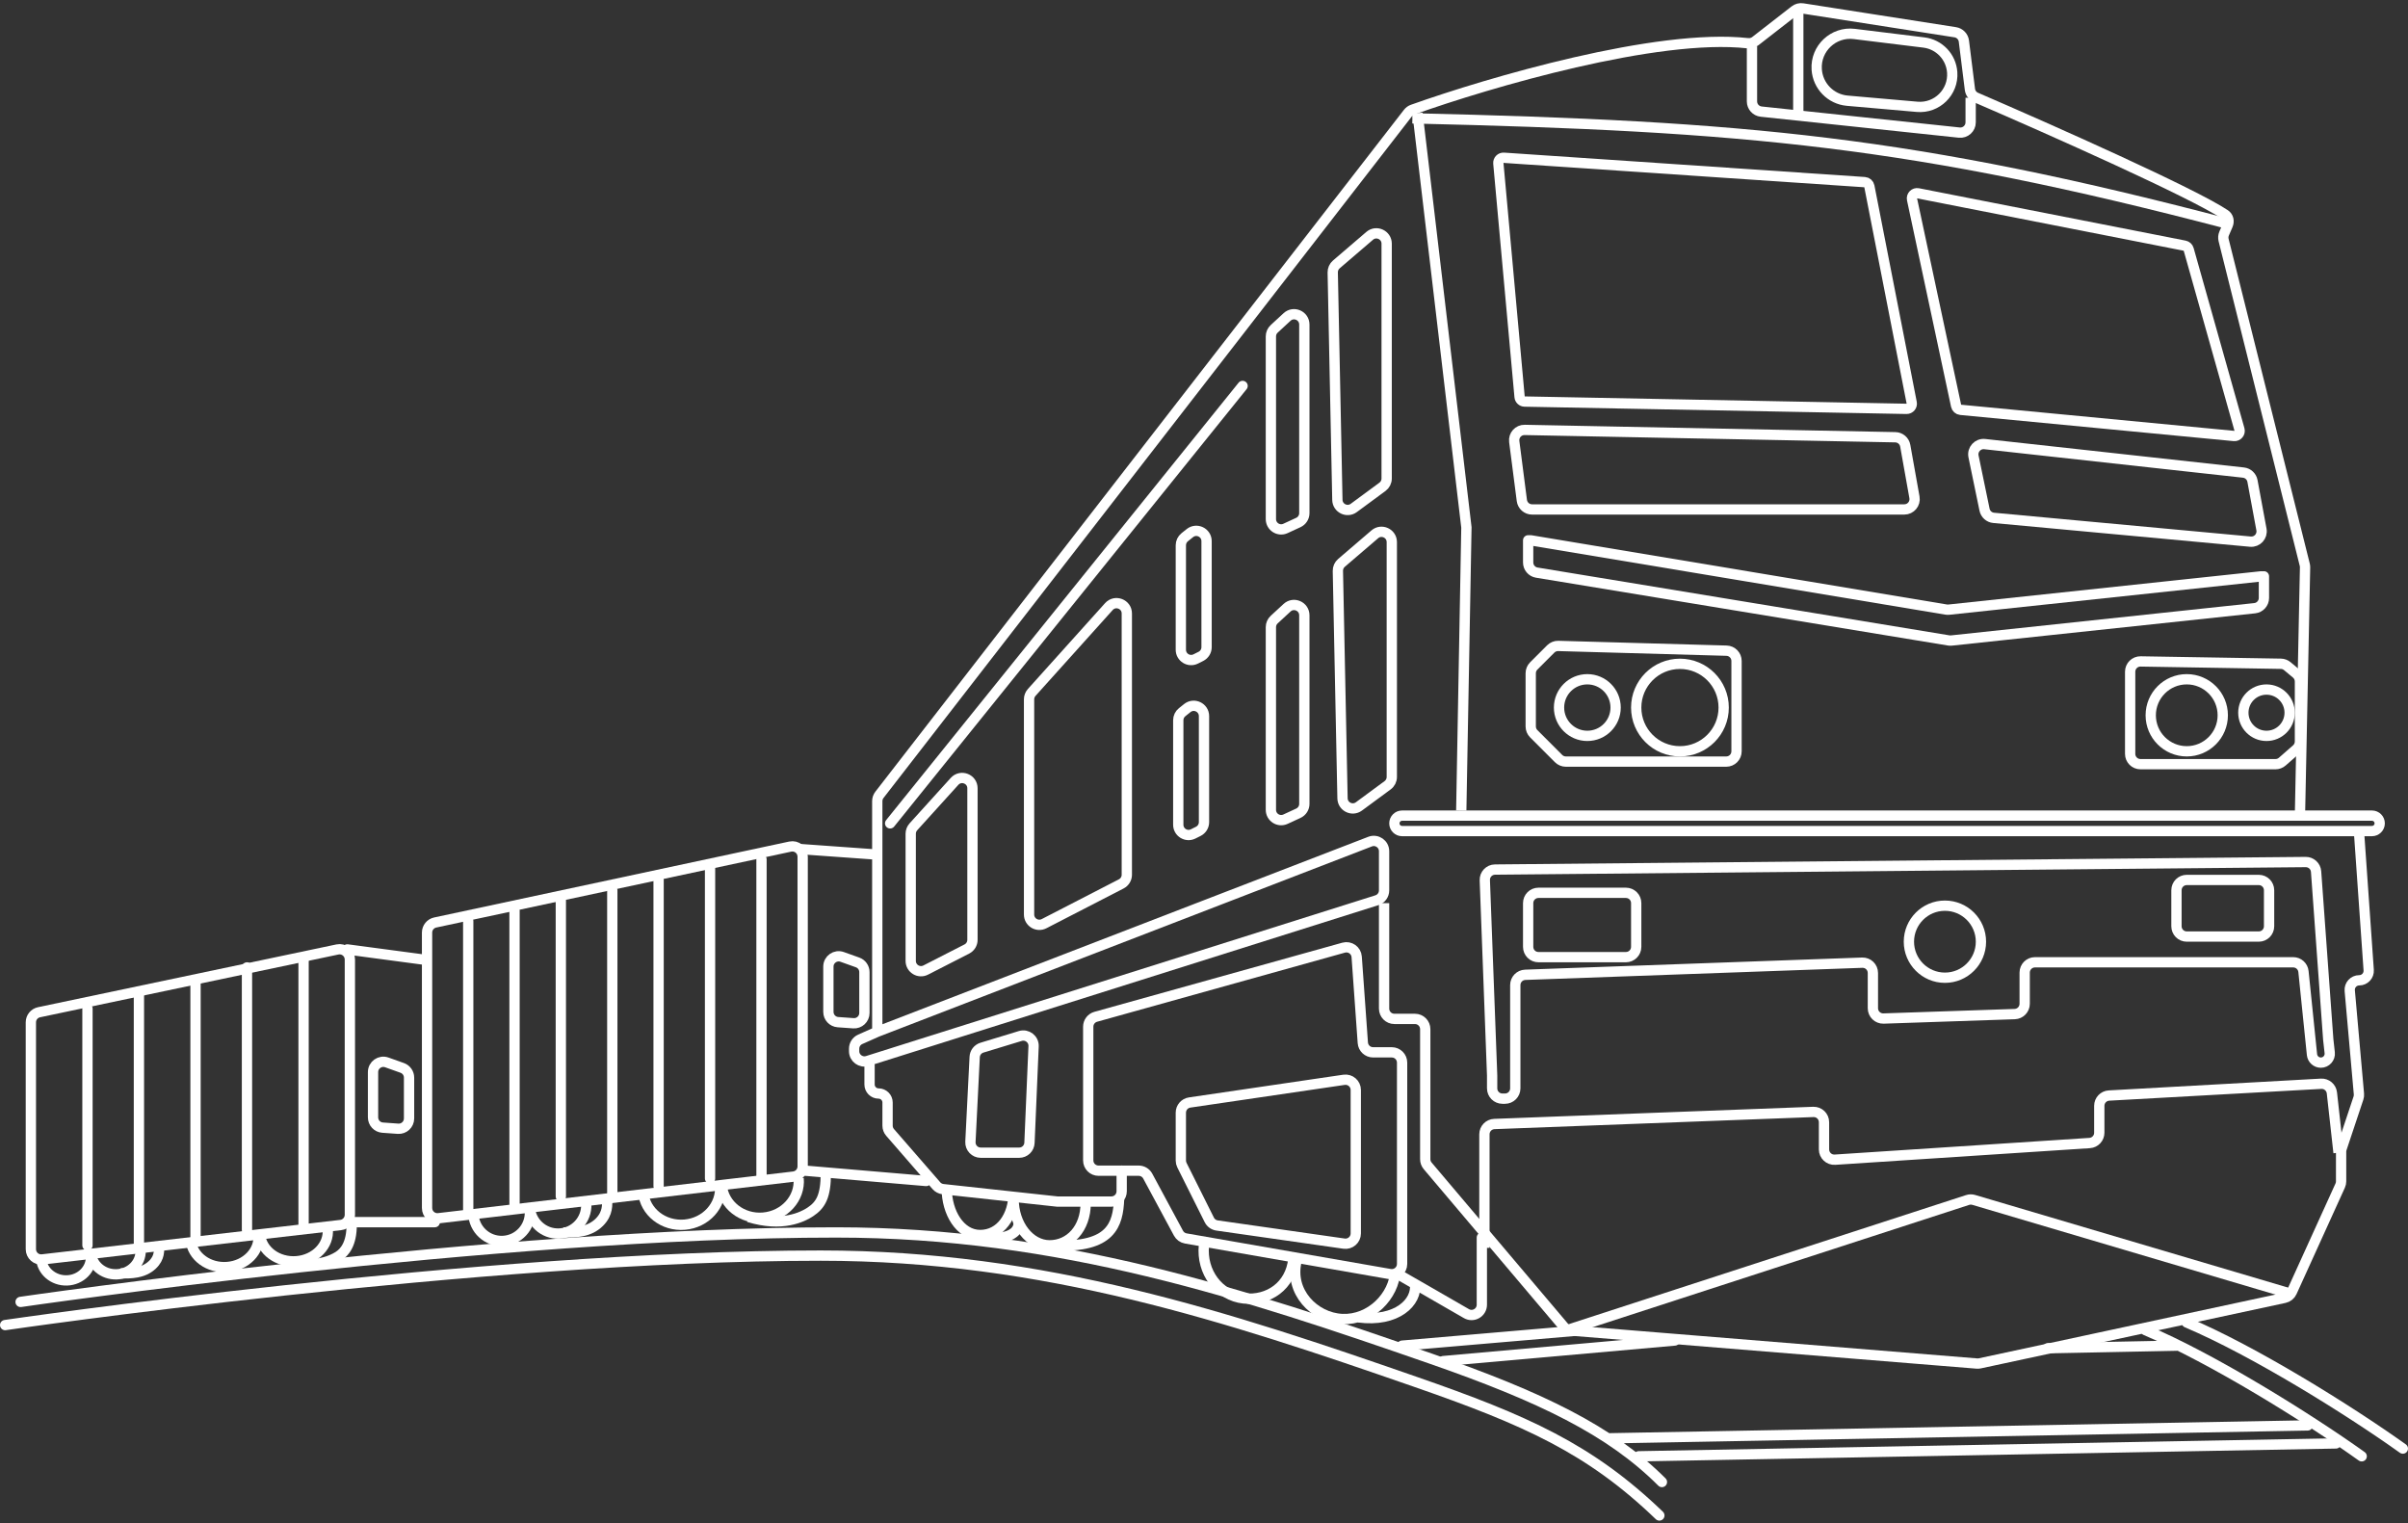 <?xml version="1.0" encoding="UTF-8"?> <svg xmlns="http://www.w3.org/2000/svg" width="468" height="296" viewBox="0 0 468 296" fill="none"><rect x="0" y="0" width="468" height="296" fill="#333333" stroke="none"/> <path d="M170.5 200.5V155.684C170.5 155.241 170.648 154.81 170.919 154.459L273.644 21.96C273.876 21.66 274.177 21.436 274.535 21.308C289.403 16.014 322.07 6.433 339.675 8.398C340.21 8.458 340.739 8.314 341.164 7.983L348.818 2.031C349.253 1.692 349.809 1.548 350.354 1.633L380.011 6.267C380.893 6.405 381.576 7.11 381.687 7.995L382.858 17.363C382.946 18.067 383.391 18.668 384.042 18.949C398.759 25.297 426.124 37.479 432.438 41.684C433.119 42.137 433.289 42.993 432.967 43.745L432.265 45.381C432.093 45.782 432.057 46.23 432.163 46.654L447.935 109.741C447.978 109.913 447.998 110.09 447.994 110.267L447 158.5M170.5 200.5L167.188 201.972C166.465 202.293 166 203.009 166 203.8V204.272C166 205.623 167.313 206.586 168.602 206.179L267.602 174.941C268.434 174.679 269 173.907 269 173.034V165.415C269 164.011 267.59 163.044 266.28 163.549L170.5 200.5Z" stroke="white" stroke-width="2"></path> <path d="M275.5 22L285 102.5L284 157.5" stroke="white" stroke-width="2"></path> <path d="M292.271 30.656L362.4 35.394C362.852 35.425 363.227 35.755 363.314 36.2L371.543 78.261C371.665 78.886 371.18 79.465 370.542 79.453L296.31 78.034C295.801 78.025 295.38 77.633 295.334 77.125L291.208 31.744C291.152 31.131 291.658 30.614 292.271 30.656Z" stroke="white" stroke-width="2"></path> <path d="M372.781 37.566L424.601 47.744C424.971 47.817 425.269 48.091 425.371 48.454L435.244 83.459C435.435 84.136 434.887 84.793 434.187 84.726L381.055 79.644C380.62 79.603 380.263 79.284 380.172 78.858L371.611 38.755C371.461 38.054 372.077 37.427 372.781 37.566Z" stroke="white" stroke-width="2"></path> <path d="M269 175.5V196C269 197.105 269.895 198 271 198H275C276.105 198 277 198.895 277 200V225.267C277 225.74 277.168 226.198 277.473 226.559L303.963 257.866C304.307 258.272 304.798 258.524 305.328 258.567L384.206 264.976C384.401 264.992 384.597 264.979 384.788 264.938L444.016 252.211C444.635 252.078 445.154 251.66 445.417 251.084L454.821 230.394C454.939 230.134 455 229.852 455 229.567V223.825C455 223.61 455.035 223.396 455.103 223.192L458.368 213.395C458.455 213.134 458.487 212.859 458.463 212.585L456.679 192.511C456.583 191.43 457.434 190.5 458.519 190.5V190.5C459.59 190.5 460.436 189.592 460.361 188.524L458.5 162" stroke="white" stroke-width="2"></path> <circle cx="326.5" cy="137.5" r="8.5" stroke="white" stroke-width="2"></circle> <circle cx="425" cy="139" r="7" stroke="white" stroke-width="2"></circle> <circle cx="440.5" cy="138.5" r="4.5" stroke="white" stroke-width="2"></circle> <circle cx="308.5" cy="137.5" r="5.5" stroke="white" stroke-width="2"></circle> <path d="M297.5 141.172V130.828C297.5 130.298 297.711 129.789 298.086 129.414L301.391 126.109C301.78 125.72 302.312 125.509 302.861 125.524L335.556 126.445C336.639 126.476 337.5 127.362 337.5 128.444V146C337.5 147.105 336.605 148 335.5 148H304.328C303.798 148 303.289 147.789 302.914 147.414L298.086 142.586C297.711 142.211 297.5 141.702 297.5 141.172Z" stroke="white" stroke-width="2"></path> <path d="M414 146.5V133V130.534C414 129.416 414.916 128.515 416.033 128.534L443.295 128.988C443.751 128.996 444.191 129.159 444.542 129.452L446.28 130.9C446.736 131.28 447 131.843 447 132.437V144.092C447 144.669 446.751 145.218 446.317 145.598L443.566 148.005C443.201 148.324 442.733 148.5 442.249 148.5H416C414.895 148.5 414 147.605 414 146.5Z" stroke="white" stroke-width="2"></path> <path d="M272.5 161.5H461C461.828 161.5 462.5 160.828 462.5 160C462.5 159.172 461.828 158.5 461 158.5H272.5C271.672 158.5 271 159.172 271 160C271 160.828 271.672 161.5 272.5 161.5Z" stroke="white" stroke-width="2"></path> <path d="M288.5 242.5V220.426C288.5 219.351 289.35 218.468 290.424 218.427L352.424 216.079C353.558 216.036 354.5 216.943 354.5 218.077V223.365C354.5 224.521 355.477 225.436 356.631 225.361L406.131 222.122C407.182 222.054 408 221.18 408 220.127V214.892C408 213.831 408.829 212.954 409.889 212.895L451.11 210.605C452.17 210.546 453.092 211.326 453.209 212.381L454.5 224" stroke="white" stroke-width="2"></path> <path d="M304.5 258.5L382.41 233.192C382.794 233.067 383.208 233.061 383.595 233.176L445.5 251.5" stroke="white" stroke-width="2"></path> <path d="M295.775 97.256L294.297 85.801C294.141 84.589 295.098 83.522 296.32 83.546L368.359 84.968C369.313 84.986 370.121 85.676 370.289 86.616L372.08 96.648C372.299 97.874 371.356 99 370.111 99H297.759C296.753 99 295.904 98.253 295.775 97.256Z" stroke="white" stroke-width="2"></path> <path d="M385.7 99.05L383.557 88.694C383.282 87.364 384.385 86.152 385.735 86.301L436.023 91.837C436.9 91.934 437.61 92.594 437.771 93.461L439.519 102.901C439.76 104.205 438.688 105.379 437.368 105.256L387.474 100.636C386.598 100.555 385.878 99.912 385.7 99.05Z" stroke="white" stroke-width="2"></path> <path d="M340.5 9V19.701C340.5 20.724 341.272 21.582 342.289 21.689L380.789 25.766C381.971 25.891 383 24.965 383 23.777V19" stroke="white" stroke-width="2"></path> <path d="M349.5 2.5V22" stroke="white" stroke-width="2"></path> <path d="M360.385 6.599L373.912 8.26C376.9 8.627 379.209 11.062 379.416 14.066C379.682 17.918 376.443 21.096 372.597 20.759L359.02 19.568C355.812 19.287 353.29 16.705 353.082 13.491C352.819 9.413 356.329 6.101 360.385 6.599Z" stroke="white" stroke-width="2"></path> <path d="M259.921 97.141L259.019 52.944C259.007 52.346 259.263 51.774 259.717 51.385L266.198 45.83C267.496 44.718 269.5 45.64 269.5 47.348V92.989C269.5 93.625 269.198 94.222 268.686 94.6L263.107 98.71C261.802 99.672 259.954 98.762 259.921 97.141Z" stroke="white" stroke-width="2"></path> <path d="M260.921 155.141L260.019 110.945C260.007 110.347 260.263 109.774 260.717 109.385L267.198 103.83C268.496 102.718 270.5 103.64 270.5 105.348V150.989C270.5 151.625 270.198 152.223 269.686 152.599L264.107 156.71C262.802 157.672 260.954 156.762 260.921 155.141Z" stroke="white" stroke-width="2"></path> <path d="M250.143 61.598L247.643 63.906C247.233 64.285 247 64.817 247 65.376V100.874C247 102.334 248.513 103.302 249.838 102.69L252.338 101.536C253.046 101.209 253.5 100.5 253.5 99.72V63.068C253.5 61.325 251.425 60.416 250.143 61.598Z" stroke="white" stroke-width="2"></path> <path d="M250.143 118.098L247.643 120.406C247.233 120.785 247 121.317 247 121.876V157.374C247 158.834 248.513 159.802 249.838 159.19L252.338 158.036C253.046 157.709 253.5 157 253.5 156.22V119.568C253.5 117.824 251.425 116.916 250.143 118.098Z" stroke="white" stroke-width="2"></path> <path d="M274.5 23C339.5 24.5 372 27.5 433 43.5" stroke="white" stroke-width="2"></path> <path d="M288.577 171.056L290 209V211.5C290 212.605 290.895 213.5 292 213.5H292.5C293.605 213.5 294.5 212.605 294.5 211.5V191.429C294.5 190.353 295.352 189.469 296.428 189.431L361.928 187.075C363.06 187.034 364 187.94 364 189.073V195.931C364 197.062 364.937 197.968 366.068 197.93L391.568 197.066C392.645 197.029 393.5 196.145 393.5 195.067V189C393.5 187.895 394.395 187 395.5 187H445.695C446.72 187 447.58 187.776 447.684 188.796L449.34 204.944C449.431 205.828 450.176 206.5 451.064 206.5C452.097 206.5 452.9 205.602 452.786 204.576L452.5 202L450.136 169.373C450.059 168.32 449.178 167.508 448.122 167.517L290.557 168.981C289.431 168.991 288.535 169.93 288.577 171.056Z" stroke="white" stroke-width="2" stroke-linecap="round"></path> <path d="M200 177.719V135.898C200 135.404 200.183 134.928 200.513 134.56L215.513 117.878C216.739 116.515 219 117.382 219 119.216V169.988C219 170.737 218.582 171.423 217.916 171.766L202.916 179.497C201.585 180.183 200 179.217 200 177.719Z" stroke="white" stroke-width="2" stroke-linecap="round"></path> <path d="M177 186.73V162.017C177 161.521 177.185 161.042 177.518 160.675L185.518 151.844C186.746 150.488 189 151.357 189 153.187V182.638C189 183.389 188.579 184.077 187.911 184.419L179.911 188.511C178.58 189.192 177 188.225 177 186.73Z" stroke="white" stroke-width="2" stroke-linecap="round"></path> <path d="M229.5 126.264V105.961C229.5 105.354 229.776 104.779 230.251 104.4L231.251 103.6C232.56 102.552 234.5 103.484 234.5 105.161V125.764C234.5 126.521 234.072 127.214 233.394 127.553L232.394 128.053C231.065 128.718 229.5 127.751 229.5 126.264Z" stroke="white" stroke-width="2" stroke-linecap="round"></path> <path d="M229 160.264V139.961C229 139.354 229.276 138.779 229.751 138.4L230.751 137.6C232.06 136.552 234 137.484 234 139.161V159.764C234 160.521 233.572 161.214 232.894 161.553L231.894 162.053C230.565 162.718 229 161.751 229 160.264Z" stroke="white" stroke-width="2" stroke-linecap="round"></path> <path d="M297.5 105L378.231 118.455C378.409 118.485 378.591 118.49 378.771 118.471L439.5 112" stroke="white" stroke-width="2" stroke-linecap="round"></path> <path d="M297 105V109.302C297 110.282 297.709 111.117 298.675 111.276L378.733 124.456C378.91 124.485 379.091 124.49 379.269 124.471L438.212 118.191C439.229 118.082 440 117.224 440 116.202V112" stroke="white" stroke-width="2" stroke-linecap="round"></path> <circle cx="378" cy="183" r="7" stroke="white" stroke-width="2"></circle> <path d="M188.605 221.9L189.43 205.404C189.472 204.562 190.038 203.836 190.845 203.591L198.299 201.322C199.619 200.92 200.939 201.943 200.88 203.32L200.081 222.085C200.036 223.156 199.155 224 198.083 224H190.602C189.459 224 188.548 223.042 188.605 221.9Z" stroke="white" stroke-width="2" stroke-linecap="round"></path> <path d="M173 160L241.5 75" stroke="white" stroke-width="2" stroke-linecap="round"></path> <path d="M297 184V175.5C297 174.395 297.895 173.5 299 173.5H316C317.105 173.5 318 174.395 318 175.5V184C318 185.105 317.105 186 316 186H299C297.895 186 297 185.105 297 184Z" stroke="white" stroke-width="2" stroke-linecap="round"></path> <path d="M423 180V173C423 171.895 423.895 171 425 171H439C440.105 171 441 171.895 441 173V180C441 181.105 440.105 182 439 182H425C423.895 182 423 181.105 423 180Z" stroke="white" stroke-width="2" stroke-linecap="round"></path> <path d="M211.5 225.5V202V199.519C211.5 198.621 212.098 197.833 212.963 197.592L261.142 184.157C262.361 183.818 263.584 184.68 263.674 185.941L264.867 202.642C264.942 203.689 265.813 204.5 266.862 204.5H270.5C271.605 204.5 272.5 205.395 272.5 206.5V245.621C272.5 246.863 271.38 247.805 270.156 247.591L230.457 240.667C229.853 240.562 229.33 240.185 229.04 239.645L223.066 228.552C222.718 227.904 222.041 227.5 221.305 227.5H213.5C212.395 227.5 211.5 226.605 211.5 225.5Z" stroke="white" stroke-width="2" stroke-linecap="round"></path> <path d="M169 207V210.75C169 211.716 169.784 212.5 170.75 212.5V212.5C171.716 212.5 172.5 213.284 172.5 214.25V218.752C172.5 219.234 172.674 219.7 172.991 220.064L181.986 230.409C182.316 230.789 182.778 231.03 183.279 231.085L205.5 233.5H216C217.105 233.5 218 232.605 218 231.5V227.5" stroke="white" stroke-width="2" stroke-linecap="round"></path> <path d="M271.5 247.5L285.002 255.274C286.335 256.042 288 255.079 288 253.541V240.5" stroke="white" stroke-width="2" stroke-linecap="round"></path> <path d="M263.5 239.694V211.816C263.5 210.595 262.416 209.659 261.209 209.837L231.209 214.249C230.227 214.393 229.5 215.235 229.5 216.227V225.528C229.5 225.838 229.572 226.145 229.711 226.422L235.031 237.063C235.325 237.65 235.888 238.055 236.537 238.148L261.217 241.674C262.422 241.846 263.5 240.911 263.5 239.694Z" stroke="white" stroke-width="2" stroke-linecap="round"></path> <path d="M156 226.662V166.473C156 165.2 154.827 164.251 153.582 164.517L84.582 179.269C83.659 179.466 83 180.281 83 181.225V234.752C83 235.949 84.044 236.878 85.233 236.738L154.233 228.649C155.24 228.53 156 227.677 156 226.662Z" stroke="white" stroke-width="2" stroke-linecap="round"></path> <path d="M68 236.066V186.464C68 185.194 66.831 184.246 65.588 184.507L7.588 196.707C6.663 196.902 6 197.719 6 198.664V242.756C6 243.951 7.042 244.88 8.229 244.743L66.229 238.053C67.238 237.936 68 237.082 68 236.066Z" stroke="white" stroke-width="2" stroke-linecap="round"></path> <path d="M155.5 165C160.967 165.391 164.033 165.609 169.5 166" stroke="white" stroke-width="2" stroke-linecap="round"></path> <path d="M148 167V229" stroke="white" stroke-width="2" stroke-linecap="round"></path> <path d="M59 186V238" stroke="white" stroke-width="2" stroke-linecap="round"></path> <path d="M138 168V229" stroke="white" stroke-width="2" stroke-linecap="round"></path> <path d="M48 188V239" stroke="white" stroke-width="2" stroke-linecap="round"></path> <path d="M128 171V230.5" stroke="white" stroke-width="2" stroke-linecap="round"></path> <path d="M38 191V241" stroke="white" stroke-width="2" stroke-linecap="round"></path> <path d="M119 173V232.5" stroke="white" stroke-width="2" stroke-linecap="round"></path> <path d="M27 193V242" stroke="white" stroke-width="2" stroke-linecap="round"></path> <path d="M109 175V232.5" stroke="white" stroke-width="2" stroke-linecap="round"></path> <path d="M100 177V234.5" stroke="white" stroke-width="2" stroke-linecap="round"></path> <path d="M91 179V235.5" stroke="white" stroke-width="2" stroke-linecap="round"></path> <path d="M17 196V242" stroke="white" stroke-width="2" stroke-linecap="round"></path> <path d="M156.5 227.5L180 229.5" stroke="white" stroke-width="2" stroke-linecap="round"></path> <path d="M102.991 235.437C103.112 238.473 100.75 241.031 97.715 241.152C94.68 241.273 92.121 238.911 92 235.876" stroke="white" stroke-width="2"></path> <path d="M17.683 244.118C17.79 246.615 15.709 248.72 13.035 248.82C10.361 248.919 8.107 246.976 8 244.479" stroke="white" stroke-width="2"></path> <path d="M113.943 234C114.064 237.035 111.702 239.594 108.666 239.715C105.631 239.836 103.073 237.473 102.952 234.438" stroke="white" stroke-width="2"></path> <path d="M27.332 242.936C27.439 245.433 25.357 247.538 22.683 247.637C20.009 247.737 17.755 245.793 17.648 243.296" stroke="white" stroke-width="2"></path> <path d="M139.944 230.365C140.278 234.217 137.203 237.629 133.077 237.987C128.95 238.345 125.334 235.513 125 231.661" stroke="white" stroke-width="2"></path> <path d="M50.24 239.946C50.534 243.114 47.825 245.921 44.19 246.216C40.554 246.51 37.368 244.18 37.074 241.012" stroke="white" stroke-width="2"></path> <path d="M155.218 229C155.552 232.852 152.478 236.264 148.351 236.622C144.225 236.98 140.608 234.148 140.274 230.296" stroke="white" stroke-width="2"></path> <path d="M63.697 238.823C63.991 241.991 61.282 244.798 57.647 245.093C54.011 245.387 50.825 243.057 50.531 239.889" stroke="white" stroke-width="2"></path> <path d="M160.5 228C160.5 232.5 159.5 234.167 157.5 235.5C156 236.5 152 238.5 145.5 236.5" stroke="white" stroke-width="2"></path> <path d="M68.35 238C68.35 241.702 67.029 243.347 65.707 244.17C64.385 244.993 60.861 246.638 55.135 244.993" stroke="white" stroke-width="2"></path> <path d="M118 233C118 234 118.223 235.777 116.5 237.5C114.5 239.5 111.842 239.5 109.5 239.5" stroke="white" stroke-width="2"></path> <path d="M30.907 242.113C30.907 242.936 31.103 244.398 29.585 245.815C27.823 247.46 25.482 247.46 23.418 247.46" stroke="white" stroke-width="2"></path> <path d="M197 231.75C197 236.306 194.449 240 190.5 240C186.551 240 184 235.556 184 231" stroke="white" stroke-width="2"></path> <path d="M211 233.818C211 238.789 207.866 242 204 242C200.134 242 197 237.971 197 233" stroke="white" stroke-width="2"></path> <path d="M251.362 244.692C250.816 249.885 246.554 252.829 241.731 252.322C236.909 251.814 233.443 247.193 233.989 242" stroke="white" stroke-width="2"></path> <path d="M271.2 246.887C270.976 251.888 266.334 256.567 260.878 256.322C255.423 256.077 250.5 251 252 245" stroke="white" stroke-width="2"></path> <path d="M275 249.5C275.5 253 271.5 257 264 256" stroke="white" stroke-width="2"></path> <path d="M217.5 233C217.275 238.001 216 242.5 205.003 242.023" stroke="white" stroke-width="2"></path> <path d="M198 237.5C198 241 192.5 241 189.5 240" stroke="white" stroke-width="2"></path> <path d="M67.5 184.5L82.5 186.5" stroke="white" stroke-width="2" stroke-linecap="round"></path> <path d="M68.5 237.5H84.5" stroke="white" stroke-width="2" stroke-linecap="round"></path> <path d="M72.5 217.138V208.338C72.5 206.955 73.87 205.989 75.173 206.455L78.173 207.526C78.969 207.81 79.5 208.564 79.5 209.409V217.352C79.5 218.513 78.515 219.43 77.358 219.347L74.358 219.133C73.311 219.058 72.5 218.187 72.5 217.138Z" stroke="white" stroke-width="2" stroke-linecap="round"></path> <path d="M161 196.638V187.838C161 186.455 162.37 185.489 163.673 185.955L166.673 187.026C167.469 187.31 168 188.064 168 188.909V196.852C168 198.013 167.015 198.93 165.858 198.847L162.858 198.633C161.811 198.558 161 197.687 161 196.638Z" stroke="white" stroke-width="2" stroke-linecap="round"></path> <path d="M323 288C313 278 299.5 271.465 278 264C242 251.5 206 239.5 162.5 239.5C96.275 239.5 4 253 4 253" stroke="white" stroke-width="2" stroke-linecap="round"></path> <path d="M322.5 294.5C309 281.5 296.5 275.965 275 268.5C239 256 203 244 159.5 244C93.275 244 1 257.5 1 257.5" stroke="white" stroke-width="2" stroke-linecap="round"></path> <path d="M417 258.5C430 264 448.5 275.5 459 283" stroke="white" stroke-width="2" stroke-linecap="round"></path> <path d="M425 257C438 262.5 456.5 274 467 281.5" stroke="white" stroke-width="2" stroke-linecap="round"></path> <path d="M313 279.5L448.5 277" stroke="white" stroke-width="2" stroke-linecap="round"></path> <path d="M318.5 283L454 280.5" stroke="white" stroke-width="2" stroke-linecap="round"></path> <path d="M272.5 261.5L307.5 258.5" stroke="white" stroke-width="2" stroke-linecap="round"></path> <path d="M280.5 264.5L325.5 260.5" stroke="white" stroke-width="2" stroke-linecap="round"></path> <path d="M423 261.5L398 262" stroke="white" stroke-width="2" stroke-linecap="round"></path> </svg> 